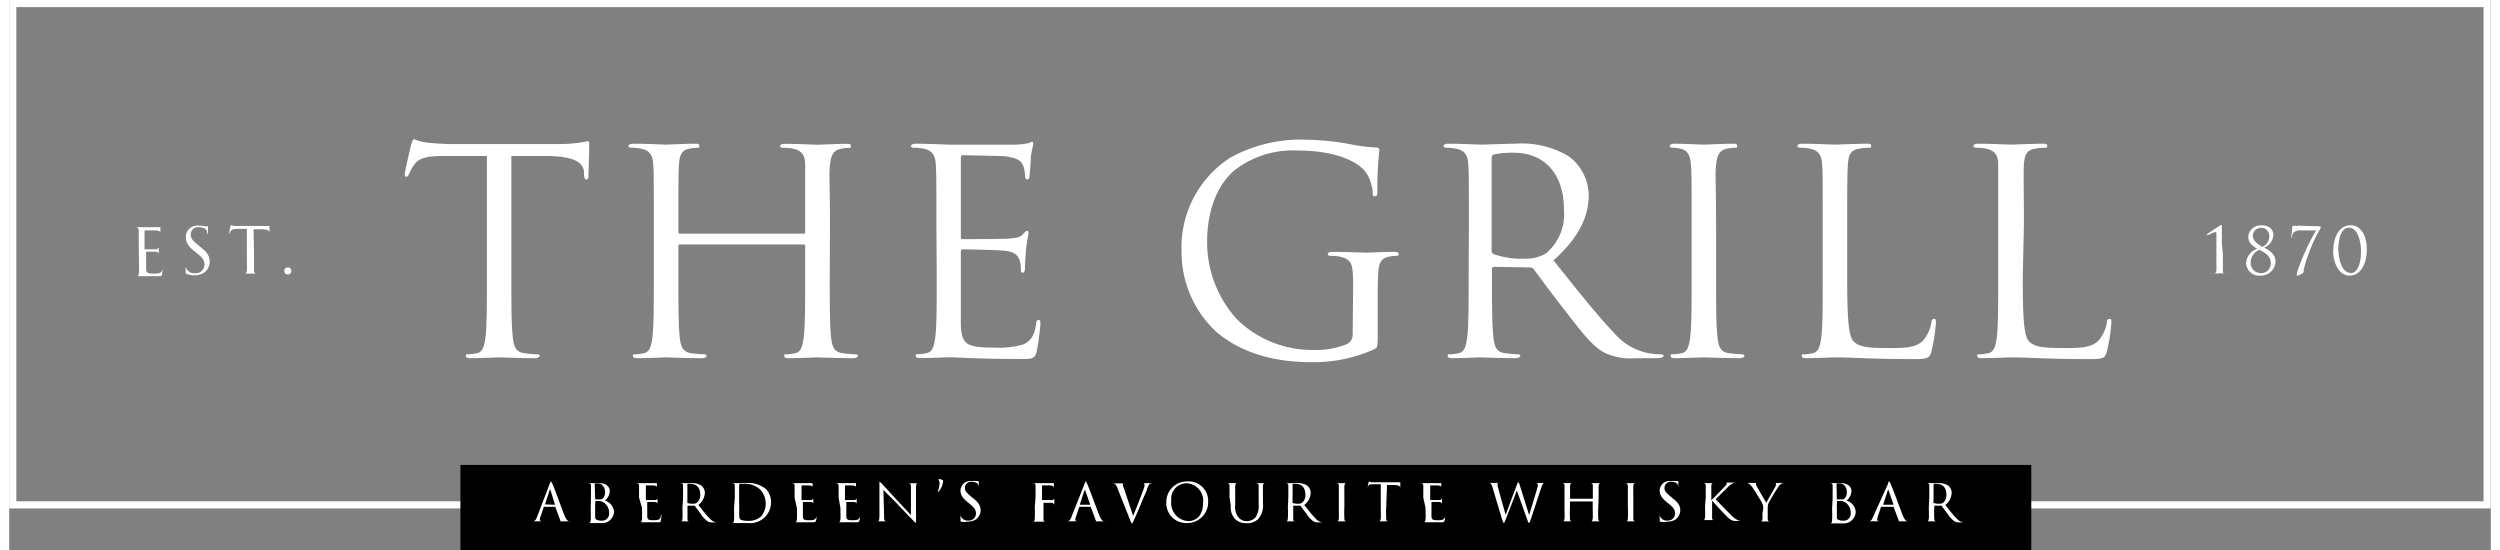 <svg xmlns="http://www.w3.org/2000/svg" width="218" height="48" viewBox="0 0 218.24 48.41">
  <rect x="0" y="0" width="218.24" height="48.41" fill="#808080" stroke="none"/>
  <defs>
    <style>
      .cls-1 {
        fill: #fff;
      }

      .cls-2 {
        fill: none;
        stroke: #fff;
        stroke-miterlimit: 10;
        stroke-width: 0.63px;
      }
    </style>
  </defs>
  <title>logo-footer</title>
  <g id="Layer_2" data-name="Layer 2">
    <g id="Layer_1-2" data-name="Layer 1">
      <g>
        <g>
          <path class="cls-1" d="M44.16,24.27c0,2.39,0,4.37.13,5.41.08.73.23,1.28,1,1.38a11.44,11.44,0,0,0,1.15.1c.16,0,.21.07.21.14s-.13.2-.41.2c-1.41,0-3-.07-3.15-.07s-1.75.07-2.52.07c-.28,0-.41-.05-.41-.2s.06-.14.21-.14a4.06,4.06,0,0,0,.77-.1c.51-.1.64-.65.74-1.38.13-1,.13-3,.13-5.41V13.72l-3.79,0c-1.59,0-2.21.2-2.62.79a3.89,3.89,0,0,0-.43.78c-.08.2-.16.25-.26.25s-.13-.08-.13-.23.51-2.39.57-2.59.15-.48.25-.48a5,5,0,0,0,1.13.3c.74.08,1.72.13,2,.13h9.62a12.53,12.53,0,0,0,2.53-.25c.13,0,.13.15.13.3,0,.75-.07,2.47-.07,2.74s-.08.33-.18.33-.18-.08-.21-.43l0-.27c-.11-.75-.7-1.32-3.16-1.37l-3.23,0Z"/>
          <path class="cls-1" d="M72.16,24.27c0,2.39,0,4.37.12,5.41.08.73.23,1.28,1,1.38a11.61,11.61,0,0,0,1.16.1c.15,0,.2.07.2.14s-.13.2-.41.2c-1.41,0-3-.07-3.15-.07s-1.74.07-2.51.07c-.28,0-.41-.05-.41-.2s0-.14.2-.14a4.06,4.06,0,0,0,.77-.1c.51-.1.64-.65.74-1.38.13-1,.13-3,.13-5.41V21.65a.14.14,0,0,0-.15-.15H59a.13.13,0,0,0-.15.15v2.62c0,2.39,0,4.37.12,5.41.08.73.24,1.28,1,1.38a11.61,11.61,0,0,0,1.16.1c.15,0,.2.07.2.14s-.13.2-.41.2c-1.41,0-3-.07-3.15-.07s-1.74.07-2.51.07c-.28,0-.41-.05-.41-.2s.05-.14.2-.14a4.06,4.06,0,0,0,.77-.1c.51-.1.64-.65.74-1.38.13-1,.13-3,.13-5.41V19.88c0-3.89,0-4.59-.05-5.39s-.25-1.25-1.1-1.42a4.94,4.94,0,0,0-.87-.08c-.1,0-.21-.05-.21-.15s.13-.2.41-.2c1.16,0,2.77.08,2.9.08s1.74-.08,2.51-.08c.28,0,.41,0,.41.2s-.1.15-.2.15a3.91,3.91,0,0,0-.64.08c-.7.12-.9.55-.95,1.42s-.05,1.5-.05,5.39v.52c0,.13.07.15.15.15H69.85c.08,0,.15,0,.15-.15v-.52c0-3.89,0-4.59,0-5.39s-.26-1.25-1.1-1.42A4.94,4.94,0,0,0,68,13c-.1,0-.21-.05-.21-.15s.13-.2.41-.2c1.16,0,2.77.08,2.9.08s1.74-.08,2.51-.08c.28,0,.41,0,.41.2s-.1.15-.2.15a3.91,3.91,0,0,0-.64.08c-.7.12-.9.55-1,1.42s0,1.5,0,5.39Z"/>
          <path class="cls-1" d="M81.54,19.88c0-3.89,0-4.59-.05-5.39s-.26-1.25-1.11-1.42a4.85,4.85,0,0,0-.87-.08c-.1,0-.2-.05-.2-.15s.13-.2.41-.2c1.15,0,2.77.08,2.89.08s5.29,0,5.87,0a6.71,6.71,0,0,0,1.11-.12c.13,0,.23-.13.36-.13s.1.1.1.23-.13.47-.21,1.17c0,.25-.07,1.35-.12,1.65,0,.12-.08.27-.18.27s-.21-.12-.21-.32a2.8,2.8,0,0,0-.15-.9c-.18-.4-.44-.7-1.82-.85-.44,0-3.23-.07-3.52-.07-.1,0-.15.07-.15.25v6.88c0,.18,0,.25.15.25.34,0,3.49,0,4.08-.05s1-.1,1.21-.35.28-.32.38-.32.13,0,.13.2-.13.57-.21,1.39c-.05.5-.1,1.43-.1,1.6s0,.48-.18.48-.18-.1-.18-.23a2.51,2.51,0,0,0-.1-.82c-.1-.35-.33-.78-1.33-.88-.7-.07-3.23-.12-3.67-.12-.13,0-.18.07-.18.17v2.2c0,.85,0,3.74,0,4.27.08,1.72.46,2,3,2a7.72,7.72,0,0,0,2.47-.27c.66-.28,1-.78,1.15-1.8,0-.27.1-.37.23-.37s.15.2.15.37a23,23,0,0,1-.33,2.42c-.18.65-.38.65-1.38.65-3.87,0-5.59-.15-6.34-.15-.12,0-1.74.07-2.51.07-.28,0-.41-.05-.41-.2s0-.14.21-.14a4.06,4.06,0,0,0,.77-.1c.51-.1.64-.65.74-1.38.13-1,.13-3,.13-5.41Z"/>
          <path class="cls-1" d="M118.19,25.14c0-2-.12-2.29-1.15-2.57a4.87,4.87,0,0,0-.87-.07c-.1,0-.21-.05-.21-.15s.13-.2.41-.2c1.16,0,2.77.07,2.9.07s1.74-.07,2.51-.07c.28,0,.41.05.41.2s-.1.15-.2.15a3.7,3.7,0,0,0-.64.07c-.69.13-.9.55-.95,1.42s-.05,1.55-.05,2.6v2.79c0,1.13,0,1.18-.34,1.35a12.9,12.9,0,0,1-5.43,1.12c-2,0-5.59-.25-8.43-2.67a9.59,9.59,0,0,1-3.05-7.11,9.37,9.37,0,0,1,4.28-8.2,12.83,12.83,0,0,1,6.82-1.58,22.42,22.42,0,0,1,3.92.43,14.3,14.3,0,0,0,2.07.25c.26,0,.31.12.31.22a30.77,30.77,0,0,0-.18,3.55c0,.39,0,.52-.23.52s-.15-.15-.18-.38a3.64,3.64,0,0,0-.54-1.64c-.64-1-2.71-2-6-2a8.39,8.39,0,0,0-5.49,1.64c-1.48,1.15-2.53,3.42-2.53,6.34A10.07,10.07,0,0,0,108,28.11a9.49,9.49,0,0,0,6.72,2.67,7.25,7.25,0,0,0,2.92-.52.92.92,0,0,0,.51-.88Z"/>
          <path class="cls-1" d="M128.37,19.88c0-3.89,0-4.59-.05-5.39s-.26-1.25-1.1-1.42a4.94,4.94,0,0,0-.87-.08c-.11,0-.21-.05-.21-.15s.13-.2.41-.2c1.15,0,2.77.08,2.9.08.28,0,2.23-.08,3-.08a8,8,0,0,1,4.69,1.1,4.34,4.34,0,0,1,1.77,3.39c0,1.85-.79,3.7-3.1,5.77,2.1,2.62,3.85,4.84,5.33,6.38a5.33,5.33,0,0,0,3.13,1.8,6,6,0,0,0,1,.08c.13,0,.23.07.23.14s-.15.2-.62.2h-1.82a5.35,5.35,0,0,1-2.74-.47c-1.1-.57-2-1.8-3.46-3.67-1.08-1.37-2.28-3-2.79-3.69a.42.42,0,0,0-.34-.15l-3.15-.05c-.13,0-.18.08-.18.2v.6c0,2.39,0,4.37.13,5.41.08.73.23,1.28,1,1.38a11.44,11.44,0,0,0,1.15.1c.16,0,.21.07.21.14s-.13.2-.41.2c-1.41,0-3-.07-3.15-.07s-1.65.07-2.41.07c-.29,0-.41-.05-.41-.2s0-.14.2-.14a4.06,4.06,0,0,0,.77-.1c.51-.1.64-.65.74-1.38.13-1,.13-3,.13-5.41Zm2,2.17a.33.33,0,0,0,.18.3,7.38,7.38,0,0,0,2.69.4,3.41,3.41,0,0,0,1.93-.48,4.51,4.51,0,0,0,1.56-3.84c0-3.12-1.69-5-4.44-5a8.2,8.2,0,0,0-1.71.15.3.3,0,0,0-.21.3Z"/>
          <path class="cls-1" d="M150.11,24.27c0,2.39,0,4.37.13,5.41.07.73.23,1.28,1,1.38a11.44,11.44,0,0,0,1.15.1c.15,0,.21.07.21.14s-.13.2-.41.2c-1.41,0-3-.07-3.16-.07s-1.74.07-2.51.07c-.28,0-.41-.05-.41-.2s0-.14.21-.14a4.17,4.17,0,0,0,.77-.1c.51-.1.64-.65.74-1.38.13-1,.13-3,.13-5.41V19.88c0-3.89,0-4.59-.06-5.39s-.3-1.27-.87-1.4a3.69,3.69,0,0,0-.79-.1c-.1,0-.21-.05-.21-.15s.13-.2.41-.2c.85,0,2.46.08,2.59.08s1.75-.08,2.52-.08c.28,0,.41,0,.41.2s-.11.15-.21.15a4,4,0,0,0-.64.08c-.69.12-.9.55-1,1.42s0,1.5,0,5.39Z"/>
          <path class="cls-1" d="M161.64,24.32c0,3.67.11,5.26.57,5.71s1.08.58,3.07.58c1.36,0,2.49,0,3.11-.75a3.41,3.41,0,0,0,.66-1.5c0-.2.08-.32.23-.32s.16.1.16.37a15.17,15.17,0,0,1-.39,2.5c-.18.57-.25.67-1.61.67-3.69,0-5.39-.15-6.87-.15-.23,0-1.75.07-2.51.07-.29,0-.41-.05-.41-.2s0-.14.2-.14a4.06,4.06,0,0,0,.77-.1c.51-.1.64-.65.74-1.38.13-1,.13-3,.13-5.41V19.88c0-3.89,0-4.59-.05-5.39s-.26-1.25-1.1-1.42a4.94,4.94,0,0,0-.87-.08c-.11,0-.21-.05-.21-.15s.13-.2.41-.2c1.15,0,2.77.08,2.9.08s2-.08,2.77-.08c.28,0,.41,0,.41.2s-.11.15-.21.15a6.11,6.11,0,0,0-.84.08c-.75.12-.95.55-1,1.42s-.06,1.5-.06,5.39Z"/>
          <path class="cls-1" d="M177.08,24.32c0,3.67.1,5.26.56,5.71s1.08.58,3.08.58c1.36,0,2.48,0,3.1-.75a3.41,3.41,0,0,0,.66-1.5c0-.2.08-.32.24-.32s.15.1.15.37a15.17,15.17,0,0,1-.39,2.5c-.17.57-.25.67-1.61.67-3.69,0-5.38-.15-6.87-.15-.23,0-1.74.07-2.51.07-.28,0-.41-.05-.41-.2s0-.14.2-.14a4.06,4.06,0,0,0,.77-.1c.51-.1.64-.65.75-1.38.12-1,.12-3,.12-5.41V19.88c0-3.89,0-4.59,0-5.39s-.25-1.25-1.1-1.42a4.94,4.94,0,0,0-.87-.08c-.1,0-.21-.05-.21-.15s.13-.2.41-.2c1.16,0,2.77.08,2.9.08s2-.08,2.77-.08c.28,0,.41,0,.41.2s-.1.15-.21.15a6.25,6.25,0,0,0-.84.08c-.75.12-.95.55-1,1.42s0,1.5,0,5.39Z"/>
        </g>
        <rect class="cls-2" x="0.31" y="0.31" width="217.61" height="44.09"/>
        <rect x="39.68" y="40.89" width="138.15" height="7.52"/>
        <g>
          <path class="cls-1" d="M47.54,42.53c.06-.16.07-.19.1-.19s0,0,.11.17.8,2.11,1.08,2.82c.17.41.31.49.41.52a.65.65,0,0,0,.18,0s0,0,0,0,0,0-.09,0h-.74c-.09,0-.14,0-.14,0s0,0,0,0a.1.1,0,0,0,0-.13l-.43-1.15s0,0,0,0h-1a0,0,0,0,0,0,0l-.28.83a.8.8,0,0,0-.07.31c0,.09.1.13.18.13h0s.05,0,.05,0,0,0-.07,0H46c-.06,0-.09,0-.09,0s0,0,0,0h.14c.21,0,.31-.21.39-.44ZM48,44.39s0,0,0,0L47.6,43.1c0-.07-.05-.07-.07,0l-.41,1.26s0,0,0,0Z"/>
          <path class="cls-1" d="M51.16,43.76c0-.72,0-.86,0-1s0-.24-.2-.27l-.16,0s0,0,0,0,0,0,.08,0h1c.77,0,.94.47.94.7a1.18,1.18,0,0,1-.44.84,1.09,1.09,0,0,1,.81,1A1.06,1.06,0,0,1,52,46l-.62,0H50.9s-.08,0-.08,0,0,0,0,0H51c.09,0,.12-.13.14-.26s0-.57,0-1Zm.37.11s0,0,0,.05a2.07,2.07,0,0,0,.28,0c.26,0,.33,0,.43-.12a.79.79,0,0,0,.16-.48c0-.38-.17-.8-.63-.8a.9.9,0,0,0-.22,0s-.06,0-.06.06Zm0,.49c0,.36,0,.94,0,1,0,.23,0,.29.16.36a.91.91,0,0,0,.41.07.62.62,0,0,0,.66-.66,1.11,1.11,0,0,0-.46-.93.81.81,0,0,0-.38-.14h-.37s0,0,0,0Z"/>
          <path class="cls-1" d="M55.39,43.76c0-.72,0-.86,0-1s0-.24-.2-.27l-.16,0s0,0,0,0,0,0,.07,0h1.6l.2,0,.06,0s0,0,0,0,0,.09,0,.22,0,.26,0,.31,0,.05,0,.05,0,0,0-.06a.4.4,0,0,0,0-.17c0-.07-.08-.13-.33-.15l-.64,0s0,0,0,0v1.29s0,0,0,0h.74c.12,0,.18,0,.22-.06l.07-.06s0,0,0,0a1.7,1.7,0,0,0,0,.26c0,.09,0,.26,0,.3s0,.09,0,.09,0,0,0-.05a.44.44,0,0,0,0-.15c0-.07-.06-.15-.25-.16s-.58,0-.66,0,0,0,0,0v1.21c0,.33.09.39.55.39a1.32,1.32,0,0,0,.44-.05c.13-.06.18-.15.21-.34s0-.07.05-.07,0,0,0,.07a3.12,3.12,0,0,1-.06.45c0,.12-.07.12-.25.12-.7,0-1,0-1.15,0h-.46c-.05,0-.07,0-.07,0s0,0,0,0h.14c.1,0,.12-.13.14-.26s0-.57,0-1Z"/>
          <path class="cls-1" d="M59.26,43.76c0-.72,0-.86,0-1s0-.24-.2-.27l-.16,0s0,0,0,0,0,0,.07,0H60a1.45,1.45,0,0,1,.86.21.82.82,0,0,1,.32.63,1.45,1.45,0,0,1-.57,1.08c.39.49.7.9,1,1.19a1,1,0,0,0,.57.34h.19a0,0,0,0,1,0,0s0,0-.11,0h-.34a.93.93,0,0,1-.5-.09,2.43,2.43,0,0,1-.63-.69l-.51-.69s0,0-.06,0h-.57a0,0,0,0,0,0,0v.12c0,.44,0,.81,0,1s0,.24.18.26h.21s0,0,0,0,0,0-.07,0H59s-.07,0-.07,0a0,0,0,0,1,0,0h.14c.1,0,.12-.13.14-.26s0-.57,0-1Zm.38.41a.09.09,0,0,0,0,.06,1.33,1.33,0,0,0,.49.07.58.58,0,0,0,.35-.09.86.86,0,0,0,.29-.72c0-.58-.31-.93-.81-.93a1.17,1.17,0,0,0-.32,0,.05.05,0,0,0,0,0Z"/>
          <path class="cls-1" d="M63.81,43.76c0-.72,0-.86,0-1s0-.24-.2-.27l-.16,0s0,0,0,0,0,0,.08,0h1.15a2.51,2.51,0,0,1,1.88.53A1.68,1.68,0,0,1,67,44.13a1.88,1.88,0,0,1-.5,1.31A1.86,1.86,0,0,1,65,46c-.4,0-1,0-1,0h-.45c-.06,0-.08,0-.08,0s0,0,0,0h.14c.09,0,.12-.13.13-.26a8.89,8.89,0,0,0,0-1Zm.39.51c0,.49,0,.92,0,1a.89.89,0,0,0,.05.36c.06.08.24.18.79.18a1.61,1.61,0,0,0,1.12-.43,1.81,1.81,0,0,0-.08-2.29,1.9,1.9,0,0,0-1.53-.53,1.21,1.21,0,0,0-.3,0,.09.09,0,0,0-.06.09v1.58Z"/>
          <path class="cls-1" d="M69.07,43.76c0-.72,0-.86,0-1s0-.24-.2-.27l-.16,0s0,0,0,0,0,0,.07,0h1.6l.2,0s0,0,.07,0,0,0,0,0,0,.09,0,.22,0,.26,0,.31,0,.05,0,.05,0,0,0-.06a.67.67,0,0,0,0-.17c0-.07-.08-.13-.33-.15l-.64,0s0,0,0,0v1.29s0,0,0,0h.74c.11,0,.18,0,.22-.06s0-.06.07-.06,0,0,0,0,0,.1,0,.26,0,.26,0,.3,0,.09,0,.09,0,0,0-.05a.44.44,0,0,0,0-.15c0-.07-.06-.15-.24-.16s-.59,0-.67,0a0,0,0,0,0,0,0v.42c0,.15,0,.7,0,.79,0,.33.08.39.54.39a1.38,1.38,0,0,0,.45-.05.39.39,0,0,0,.21-.34c0-.05,0-.07,0-.07s0,0,0,.07,0,.35-.06.45-.07.12-.25.12c-.71,0-1,0-1.16,0h-.45c-.06,0-.08,0-.08,0s0,0,0,0h.14c.09,0,.11-.13.13-.26a8.89,8.89,0,0,0,0-1Z"/>
          <path class="cls-1" d="M72.94,43.76c0-.72,0-.86,0-1s-.05-.24-.2-.27l-.16,0s0,0,0,0,0,0,.08,0H74.2l.21,0,.06,0s0,0,0,0,0,.09,0,.22,0,.26,0,.31,0,.05,0,.05,0,0,0-.06a.67.67,0,0,0,0-.17c0-.07-.08-.13-.33-.15l-.64,0s0,0,0,0v1.29s0,0,0,0h.74c.11,0,.18,0,.22-.06s.05-.06.07-.06,0,0,0,0,0,.1,0,.26,0,.26,0,.3,0,.09,0,.09,0,0,0-.05a.44.44,0,0,0,0-.15c0-.07-.06-.15-.24-.16s-.59,0-.67,0a0,0,0,0,0,0,0v1.21c0,.33.09.39.54.39a1.38,1.38,0,0,0,.45-.05.39.39,0,0,0,.21-.34c0-.05,0-.07,0-.07s0,0,0,.07,0,.35-.06.45-.07.12-.25.12c-.71,0-1,0-1.15,0h-.46c-.05,0-.08,0-.08,0s0,0,0,0h.14c.09,0,.12-.13.14-.26s0-.57,0-1Z"/>
          <path class="cls-1" d="M76.94,45.31c0,.38,0,.5.18.54a1.11,1.11,0,0,0,.23,0s0,0,0,0,0,0-.08,0h-1s-.07,0-.07,0,0,0,0,0a.76.76,0,0,0,.19,0c.11,0,.14-.17.14-.6V42.58c0-.18,0-.24,0-.24s.12.11.17.15l1.48,1.61c.46.49,1,1.06,1.12,1.21l0-2.37c0-.3,0-.4-.18-.44l-.23,0s0,0,0,0,0,0,.1,0H80c.05,0,.08,0,.08,0s0,0-.05,0l-.11,0c-.15,0-.17.13-.17.41v2.74c0,.31,0,.33,0,.33s-.09,0-.34-.3c0,0-.72-.73-1.21-1.26S77,43.24,76.88,43.07Z"/>
          <path class="cls-1" d="M81.73,42.2s0-.05,0-.08l0,0a1.44,1.44,0,0,1,.33.08.11.11,0,0,1,.07.12,1.62,1.62,0,0,1-.4.92s0,0-.06,0a0,0,0,0,1,0,0,.08.08,0,0,1,0-.06,1.7,1.7,0,0,0,.15-.67A.57.57,0,0,0,81.73,42.2Z"/>
          <path class="cls-1" d="M83.73,45.88c-.06,0-.07-.05-.07-.18s0-.42,0-.49,0-.08,0-.08,0,0,0,0a.62.62,0,0,0,0,.18.64.64,0,0,0,.69.47.62.62,0,0,0,.67-.62c0-.32-.14-.51-.54-.84l-.21-.17c-.5-.41-.61-.7-.61-1a.86.86,0,0,1,1-.84,1.63,1.63,0,0,1,.43,0l.17,0s0,0,0,0,0,.17,0,.49c0,.08,0,.11,0,.11s0,0,0-.06a.6.6,0,0,0-.06-.23c0-.06-.15-.25-.58-.25a.53.53,0,0,0-.57.54c0,.27.13.42.57.78l.13.11c.55.43.68.72.68,1.09a1,1,0,0,1-.4.78,1.22,1.22,0,0,1-.7.2A1.48,1.48,0,0,1,83.73,45.88Z"/>
          <path class="cls-1" d="M90.26,43.76c0-.72,0-.86,0-1s0-.24-.2-.27l-.16,0s0,0,0,0,0,0,.08,0H91.6l.21,0s0,0,.06,0,0,0,0,0,0,.09,0,.22,0,.26,0,.31,0,.05,0,.05,0,0,0-.05a.45.45,0,0,0,0-.18.38.38,0,0,0-.32-.15h-.72s0,0,0,0v1.29s0,0,0,0h.81c.11,0,.17,0,.22-.08s0,0,.05,0,0,0,0,0,0,.1,0,.26,0,.28,0,.31,0,.09,0,.09,0,0,0,0a1,1,0,0,0,0-.17.28.28,0,0,0-.24-.17h-.71s0,0,0,0v.4c0,.44,0,.81,0,1s0,.24.19.26h.21a0,0,0,0,1,0,0s0,0-.07,0H90c-.06,0-.08,0-.08,0s0,0,0,0h.14c.09,0,.12-.13.13-.26a8.89,8.89,0,0,0,0-1Z"/>
          <path class="cls-1" d="M94.58,42.53c.06-.16.07-.19.1-.19s0,0,.1.17.81,2.11,1.09,2.82c.17.41.31.49.4.52a.68.68,0,0,0,.19,0s.05,0,.05,0,0,0-.1,0h-.73c-.09,0-.14,0-.14,0a0,0,0,0,1,0,0s.06-.06,0-.13l-.43-1.15s0,0,0,0h-1a0,0,0,0,0,0,0l-.28.83a.8.8,0,0,0-.07.31c0,.09.1.13.18.13h0s0,0,0,0,0,0-.07,0H93c-.06,0-.09,0-.09,0s0,0,0,0h.14c.21,0,.31-.21.39-.44Zm.49,1.86s0,0,0,0l-.44-1.26c0-.07,0-.07-.07,0l-.41,1.26s0,0,0,0Z"/>
          <path class="cls-1" d="M98.84,45.37c.27-.63.9-2.26,1-2.59a.86.86,0,0,0,0-.18.12.12,0,0,0-.06-.11.55.55,0,0,0-.18,0s0,0,0,0,0,0,.11,0h.82s.08,0,.08,0,0,0-.06,0a.38.38,0,0,0-.22.06c-.06,0-.13.12-.26.44,0,.13-.29.69-.52,1.27s-.5,1.18-.61,1.41-.15.36-.19.36-.08-.07-.17-.29l-1.14-2.87c-.11-.26-.18-.31-.34-.36a.69.69,0,0,0-.18,0s0,0,0,0,0,0,.13,0h1q.12,0,.12,0s0,0,0,0a.48.48,0,0,0-.18,0,.09.09,0,0,0-.06.09,1.65,1.65,0,0,0,.12.39Z"/>
          <path class="cls-1" d="M103.6,42.34a1.71,1.71,0,0,1,1.84,1.76A1.84,1.84,0,0,1,103.57,46a1.75,1.75,0,0,1-1.81-1.84A1.81,1.81,0,0,1,103.6,42.34Zm.1,3.49c.42,0,1.29-.24,1.29-1.6a1.53,1.53,0,0,0-1.42-1.73A1.35,1.35,0,0,0,102.2,44,1.6,1.6,0,0,0,103.7,45.83Z"/>
          <path class="cls-1" d="M107.32,43.76c0-.72,0-.86,0-1s0-.24-.2-.27l-.16,0s0,0,0,0,0,0,.07,0h1c.06,0,.08,0,.08,0s0,0,0,0l-.11,0c-.13,0-.17.1-.18.27s0,.28,0,1v.66a1.43,1.43,0,0,0,.35,1.15.91.91,0,0,0,.71.26,1,1,0,0,0,.73-.34,1.76,1.76,0,0,0,.27-1.14v-.59c0-.72,0-.86,0-1s0-.24-.2-.27l-.16,0s0,0,0,0,0,0,.07,0h.89s.07,0,.07,0,0,0,0,0a.27.27,0,0,0-.12,0c-.13,0-.16.1-.17.27s0,.28,0,1v.5a1.83,1.83,0,0,1-.43,1.4,1.38,1.38,0,0,1-1,.35,1.43,1.43,0,0,1-1-.34,1.52,1.52,0,0,1-.4-1.22Z"/>
          <path class="cls-1" d="M112.49,43.76c0-.72,0-.86,0-1s0-.24-.2-.27l-.16,0s0,0,0,0,0,0,.07,0h1.08a1.43,1.43,0,0,1,.86.21.82.82,0,0,1,.32.63,1.42,1.42,0,0,1-.57,1.08c.39.49.71.9,1,1.19a1,1,0,0,0,.57.34h.18a0,0,0,0,1,0,0s0,0-.11,0h-.33a.91.91,0,0,1-.5-.09,2.29,2.29,0,0,1-.63-.69c-.2-.25-.42-.56-.51-.69a.07.07,0,0,0-.06,0h-.58a0,0,0,0,0,0,0v.12c0,.44,0,.81,0,1s0,.24.18.26h.22a0,0,0,0,1,0,0s0,0-.07,0h-1s-.07,0-.07,0,0,0,0,0h.14c.09,0,.11-.13.13-.26a8.89,8.89,0,0,0,0-1Zm.37.41a.09.09,0,0,0,0,.06,1.37,1.37,0,0,0,.49.07.56.56,0,0,0,.35-.09.83.83,0,0,0,.29-.72c0-.58-.31-.93-.81-.93a1,1,0,0,0-.31,0,.05.05,0,0,0,0,0Z"/>
          <path class="cls-1" d="M117.42,44.59a8.89,8.89,0,0,0,0,1c0,.13,0,.24.18.26h.21s0,0,0,0,0,0-.08,0h-1s-.08,0-.08,0,0,0,0,0h.14c.1,0,.12-.13.14-.26s0-.57,0-1v-.83c0-.72,0-.86,0-1s0-.24-.16-.27l-.14,0s0,0,0,0,0,0,.07,0h.93c.06,0,.08,0,.08,0s0,0,0,0l-.12,0c-.12,0-.16.1-.17.27s0,.28,0,1Z"/>
          <path class="cls-1" d="M121.1,44.59a8.89,8.89,0,0,0,0,1c0,.13,0,.24.18.26h.21s0,0,0,0,0,0-.08,0h-1s-.07,0-.07,0,0,0,0,0h.14c.1,0,.12-.13.14-.26s0-.57,0-1v-2H120c-.29,0-.4,0-.48.15l-.08.14s0,.05,0,.05,0,0,0,0,.1-.45.11-.49,0-.09,0-.09.08,0,.21.06l.37,0h1.75l.33,0,.13,0s0,0,0,0,0,.47,0,.52,0,.06,0,.06,0,0,0-.08v0c0-.14-.13-.25-.58-.26h-.59Z"/>
          <path class="cls-1" d="M124.36,43.76c0-.72,0-.86,0-1s0-.24-.2-.27l-.16,0s0,0,0,0,0,0,.08,0h1.59l.21,0,.06,0s0,0,0,0,0,.09,0,.22,0,.26,0,.31,0,.05,0,.05,0,0,0-.06a.67.67,0,0,0,0-.17c0-.07-.08-.13-.33-.15l-.64,0s0,0,0,0v1.29s0,0,0,0h.74c.11,0,.18,0,.22-.06s.05-.06.07-.06,0,0,0,0,0,.1,0,.26,0,.26,0,.3,0,.09,0,.09,0,0,0-.05a.86.86,0,0,0,0-.15c0-.07-.07-.15-.25-.16s-.59,0-.67,0a0,0,0,0,0,0,0v1.21c0,.33.09.39.54.39a1.35,1.35,0,0,0,.45-.05.39.39,0,0,0,.21-.34c0-.05,0-.07,0-.07s0,0,0,.07,0,.35-.06.45-.07.12-.25.12c-.71,0-1,0-1.15,0h-.46s-.08,0-.08,0,0,0,0,0h.14c.09,0,.12-.13.14-.26s0-.57,0-1Z"/>
          <path class="cls-1" d="M133.67,45.3h0c.12-.43.55-1.79.72-2.39a1.28,1.28,0,0,0,.05-.29c0-.09-.05-.15-.27-.15,0,0,0,0,0,0s0,0,.08,0h.85s.07,0,.07,0,0,0,0,0a.61.61,0,0,0-.16,0c-.14,0-.22.25-.3.5-.21.6-.68,2.08-.86,2.6-.12.35-.15.41-.2.41s-.07-.07-.14-.25l-.92-2.59h0l-1,2.59c-.08.19-.1.25-.15.25s-.07-.06-.17-.37l-.83-2.77c-.07-.25-.13-.32-.26-.37a.88.88,0,0,0-.21,0s0,0,0,0,0,0,.08,0h1c.06,0,.08,0,.08,0s0,0,0,0a.47.47,0,0,0-.19,0,.15.15,0,0,0-.06.12,2.94,2.94,0,0,0,.09.42c.07.3.56,2,.63,2.27h0l1-2.67c.07-.19.09-.21.11-.21s.06.06.12.22Z"/>
          <path class="cls-1" d="M139.75,44.59a8.89,8.89,0,0,0,0,1c0,.13,0,.24.18.26h.21s0,0,0,0,0,0-.08,0h-1s-.08,0-.08,0,0,0,0,0h.14c.1,0,.12-.13.14-.26s0-.57,0-1V44.1a0,0,0,0,0,0,0h-2s0,0,0,0v.49a8.89,8.89,0,0,0,0,1c0,.13,0,.24.18.26h.21s0,0,0,0,0,0-.08,0h-1s-.07,0-.07,0a0,0,0,0,1,0,0h.14c.1,0,.12-.13.14-.26s0-.57,0-1v-.83c0-.72,0-.86,0-1s0-.24-.2-.27l-.16,0s0,0,0,0,0,0,.07,0h1s.07,0,.07,0,0,0,0,0l-.11,0c-.13,0-.17.1-.18.27s0,.28,0,1v.1s0,0,0,0h2s0,0,0,0v-.1c0-.72,0-.86,0-1s0-.24-.2-.27l-.16,0s0,0,0,0,0,0,.08,0h1c.06,0,.08,0,.08,0s0,0,0,0l-.11,0c-.13,0-.17.1-.18.27s0,.28,0,1Z"/>
          <path class="cls-1" d="M142.83,44.59c0,.44,0,.81,0,1s.05.24.19.26h.21a0,0,0,0,1,0,0s0,0-.07,0h-1c-.06,0-.08,0-.08,0s0,0,0,0h.14c.09,0,.12-.13.13-.26a8.89,8.89,0,0,0,0-1v-.83c0-.72,0-.86,0-1s-.06-.24-.16-.27l-.15,0s0,0,0,0,0,0,.07,0h.93s.08,0,.08,0,0,0,0,0l-.12,0c-.12,0-.16.1-.17.27s0,.28,0,1Z"/>
          <path class="cls-1" d="M145.22,45.88c-.07,0-.07-.05-.07-.18s0-.42,0-.49,0-.08,0-.08,0,0,0,0a.62.62,0,0,0,0,.18.63.63,0,0,0,.69.47.62.62,0,0,0,.66-.62c0-.32-.13-.51-.53-.84l-.21-.17c-.5-.41-.61-.7-.61-1a.86.86,0,0,1,1-.84,1.69,1.69,0,0,1,.43,0l.16,0s.05,0,.05,0,0,.17,0,.49c0,.08,0,.11,0,.11s0,0,0-.06a.6.6,0,0,0-.06-.23c0-.06-.15-.25-.58-.25a.54.54,0,0,0-.58.54c0,.27.13.42.57.78l.13.11c.56.43.69.72.69,1.09a1,1,0,0,1-.4.78,1.23,1.23,0,0,1-.71.2A1.44,1.44,0,0,1,145.22,45.88Z"/>
          <path class="cls-1" d="M149.2,43.76c0-.72,0-.86,0-1s0-.24-.2-.27l-.16,0s0,0,0,0,0,0,.07,0h1s.07,0,.07,0,0,0,0,0l-.12,0c-.13,0-.17.1-.17.27s0,.28,0,1V44h0c.08-.08.93-.94,1.1-1.13s.25-.25.25-.33,0-.09-.06-.1,0,0,0,0,0,0,0,0h.8c.05,0,.07,0,.07,0s0,0,0,0a.77.77,0,0,0-.27.07,1.68,1.68,0,0,0-.5.4c-.12.11-.93.91-1,1,.12.14,1.09,1.14,1.29,1.32a2,2,0,0,0,.69.53.68.68,0,0,0,.29.06s.06,0,.06,0,0,0-.1,0h-.56a1,1,0,0,1-.57-.28c-.21-.18-1.2-1.25-1.42-1.52h0v.46c0,.44,0,.81,0,1s0,.24.18.26H150s0,0,0,0,0,0-.07,0h-1c-.05,0-.07,0-.07,0a0,0,0,0,1,0,0H149c.1,0,.12-.13.14-.26s0-.57,0-1Z"/>
          <path class="cls-1" d="M154.26,44.73a1,1,0,0,0-.11-.49c0-.07-.66-1.1-.82-1.34a1.42,1.42,0,0,0-.32-.35.43.43,0,0,0-.2-.08s-.05,0-.05,0,0,0,.06,0h.86s.06,0,.06,0,0,0-.07,0a.1.1,0,0,0-.06.09.38.38,0,0,0,.06.18c.07.14.77,1.34.86,1.48.09-.2.68-1.22.77-1.38a.42.42,0,0,0,.08-.23c0-.07,0-.12-.07-.14s-.07,0-.07,0,0,0,.07,0h.76s.06,0,.06,0,0,0-.06,0a.4.4,0,0,0-.21.07.79.79,0,0,0-.25.24,15.27,15.27,0,0,0-.89,1.48,1.15,1.15,0,0,0-.07.47v.4c0,.08,0,.27,0,.47s.05.24.19.26h.21s0,0,0,0,0,0-.07,0h-1c-.05,0-.07,0-.07,0s0,0,0,0h.14c.09,0,.13-.13.14-.26s0-.39,0-.47Z"/>
          <path class="cls-1" d="M160.36,43.76c0-.72,0-.86,0-1s0-.24-.2-.27l-.16,0s0,0,0,0,0,0,.08,0h1c.77,0,.94.47.94.7a1.18,1.18,0,0,1-.44.84,1.1,1.1,0,0,1,.81,1,1.07,1.07,0,0,1-1.2,1l-.62,0h-.45c-.06,0-.08,0-.08,0s0,0,0,0h.14c.09,0,.12-.13.13-.26a8.89,8.89,0,0,0,0-1Zm.37.11a0,0,0,0,0,0,.05,2.55,2.55,0,0,0,.29,0c.26,0,.33,0,.42-.12a.73.73,0,0,0,.17-.48c0-.38-.17-.8-.63-.8a.9.9,0,0,0-.22,0s-.06,0-.06.06Zm0,.49c0,.36,0,.94,0,1,0,.23,0,.29.15.36a1,1,0,0,0,.42.07.61.61,0,0,0,.65-.66,1.1,1.1,0,0,0-.45-.93.81.81,0,0,0-.39-.14h-.36s0,0,0,0Z"/>
          <path class="cls-1" d="M165.24,42.53c0-.16.07-.19.1-.19s0,0,.1.17.81,2.11,1.09,2.82c.17.41.31.49.4.52a.68.68,0,0,0,.19,0s0,0,0,0,0,0-.1,0h-.73c-.09,0-.14,0-.14,0a0,0,0,0,1,0,0s.06-.06,0-.13l-.43-1.15a0,0,0,0,0-.05,0h-1a.07.07,0,0,0-.05,0l-.28.83a1,1,0,0,0-.06.31c0,.09.1.13.18.13h0s0,0,0,0,0,0-.07,0h-.89c-.06,0-.09,0-.09,0s0,0,0,0h.14c.21,0,.3-.21.39-.44Zm.48,1.86s0,0,0,0l-.44-1.26c0-.07-.05-.07-.07,0l-.41,1.26s0,0,0,0Z"/>
          <path class="cls-1" d="M168.86,43.76c0-.72,0-.86,0-1s0-.24-.2-.27l-.16,0s0,0,0,0,0,0,.08,0h1.08a1.42,1.42,0,0,1,.85.21.79.79,0,0,1,.32.63,1.43,1.43,0,0,1-.56,1.08c.38.49.7.9,1,1.19a1,1,0,0,0,.57.34h.18a0,0,0,0,1,0,0s0,0-.11,0h-.33a.91.91,0,0,1-.5-.09,2.43,2.43,0,0,1-.63-.69c-.2-.25-.42-.56-.51-.69s0,0-.06,0h-.58a0,0,0,0,0,0,0v.12a8.89,8.89,0,0,0,0,1c0,.13,0,.24.18.26h.21s0,0,0,0,0,0-.07,0h-1s-.08,0-.08,0,0,0,0,0h.14c.09,0,.12-.13.14-.26s0-.57,0-1Zm.37.41a.09.09,0,0,0,0,.06,1.37,1.37,0,0,0,.49.07.59.59,0,0,0,.36-.09.85.85,0,0,0,.28-.72c0-.58-.31-.93-.81-.93a1.09,1.09,0,0,0-.31,0,.07.07,0,0,0,0,0Z"/>
        </g>
        <g>
          <g>
            <path class="cls-1" d="M11.39,21.53c0-.89,0-1,0-1.22s-.06-.29-.25-.33h-.19a0,0,0,0,1,0,0s0,0,.09,0h1.93l.24,0s.05,0,.08,0,0,0,0,.05,0,.11,0,.27,0,.3,0,.37,0,.06,0,.06,0,0,0-.07a.54.54,0,0,0,0-.2c0-.09-.09-.16-.4-.2H11.9s0,0,0,.05v1.56s0,.06,0,.06h.9c.13,0,.21,0,.26-.08s.06-.07.09-.07,0,0,0,0,0,.13,0,.32,0,.32,0,.36,0,.11,0,.11,0,0,0-.05a.65.65,0,0,0,0-.19c0-.08-.08-.17-.3-.2l-.81,0a0,0,0,0,0,0,0v1.47c0,.39.1.46.66.46a1.66,1.66,0,0,0,.54-.06c.15-.06.22-.18.26-.41,0-.06,0-.08,0-.08s0,0,0,.08a4.85,4.85,0,0,1-.07.55c0,.15-.09.15-.31.15-.85,0-1.23,0-1.39,0l-.56,0c-.06,0-.09,0-.09,0s0,0,0,0l.17,0c.11,0,.14-.15.16-.31s0-.69,0-1.23Z"/>
            <path class="cls-1" d="M15.61,24.09c-.08,0-.09-.07-.09-.22s0-.51,0-.6,0-.09,0-.09,0,0,0,.06a1.62,1.62,0,0,0,0,.21.78.78,0,0,0,.84.58.76.76,0,0,0,.81-.75c0-.39-.17-.62-.65-1l-.26-.21c-.6-.49-.73-.84-.73-1.22a1,1,0,0,1,1.17-1,2.4,2.4,0,0,1,.52.05.66.66,0,0,0,.2,0c.05,0,.06,0,.06,0s0,.22,0,.6c0,.09,0,.13,0,.13s0,0-.05-.07a.89.89,0,0,0-.07-.28c0-.07-.19-.3-.71-.3a.64.64,0,0,0-.69.65c0,.32.15.52.69.95l.15.13c.67.52.83.87.83,1.32a1.17,1.17,0,0,1-.48.94,1.48,1.48,0,0,1-.85.24A1.75,1.75,0,0,1,15.61,24.09Z"/>
            <path class="cls-1" d="M21.53,22.52c0,.54,0,1,0,1.23s.05.29.22.31l.25,0a0,0,0,0,1,0,0s0,0-.1,0l-.69,0-.55,0c-.07,0-.09,0-.09,0a0,0,0,0,1,0,0l.17,0c.11,0,.14-.15.16-.31s0-.69,0-1.23V20.13h-.83c-.35,0-.49.05-.58.18l-.1.18s0,.05-.05.05,0,0,0-.05.11-.54.12-.58,0-.11.06-.11a1.94,1.94,0,0,0,.25.07l.45,0h2.11a2.91,2.91,0,0,0,.56,0s0,0,0,.07,0,.55,0,.62,0,.07,0,.07,0,0,0-.09v-.07c0-.17-.15-.3-.69-.31h-.71Z"/>
            <path class="cls-1" d="M24.19,23.83a.3.3,0,0,1,.31-.31.29.29,0,0,1,.31.3.31.31,0,0,1-.32.32A.3.3,0,0,1,24.19,23.83Z"/>
          </g>
          <g>
            <path class="cls-1" d="M194.68,22.44c0,.57,0,1,0,1.3s0,.26.22.3a3.08,3.08,0,0,0,.38,0,0,0,0,0,1,0,0s0,0-.09,0c-.43,0-.79,0-.82,0l-.86,0c-.06,0-.09,0-.09,0a0,0,0,0,1,0,0,3.93,3.93,0,0,0,.45,0c.19,0,.23-.12.24-.3s0-.73,0-1.3v-1c0-.3,0-.54,0-.86,0-.11,0-.17-.1-.17a3,3,0,0,0-.64.27.11.11,0,0,1-.07,0s0,0,0-.05a.07.07,0,0,1,0-.05l1.09-.73a.3.3,0,0,1,.14-.07s.06.06.06.12,0,.6,0,1.47Z"/>
            <path class="cls-1" d="M197.7,21.88c-.44-.26-.79-.56-.79-1.06a1.1,1.1,0,0,1,1.21-1c.59,0,1,.31,1,.86a1.26,1.26,0,0,1-.81,1.09c.38.2,1,.54,1,1.24A1.28,1.28,0,0,1,198,24.24a1.15,1.15,0,0,1-1.28-1.1A1.43,1.43,0,0,1,197.7,21.88Zm1.19,1.25c0-.62-.48-.89-1-1.16a1.22,1.22,0,0,0-.77,1.12.9.9,0,0,0,.9.93A.84.84,0,0,0,198.89,23.13Zm-1.58-2.42c0,.48.38.71.84,1a1,1,0,0,0,.61-.93.69.69,0,0,0-.71-.74A.71.71,0,0,0,197.31,20.71Z"/>
            <path class="cls-1" d="M203.17,19.9c.08,0,.1,0,.1.06a.2.2,0,0,1,0,.11,14.09,14.09,0,0,0-1.48,3.63,1.19,1.19,0,0,0,0,.19c0,.12-.44.35-.55.35s-.05,0-.05-.06a1.25,1.25,0,0,1,0-.19,19.6,19.6,0,0,1,1.69-3.73h-1.39a.9.9,0,0,0-.53.14.66.66,0,0,0-.21.44c0,.05,0,.08-.05.08s0,0,0-.09.09-.85.09-.9,0-.08.05-.08a2.57,2.57,0,0,0,.54,0Z"/>
            <path class="cls-1" d="M205.9,19.81c1.1,0,1.44,1.22,1.44,2.08,0,1.35-.56,2.35-1.53,2.35s-1.43-1.23-1.43-2.09C204.38,20.81,204.93,19.81,205.9,19.81Zm0,4.22c.56,0,.93-.73.93-1.89,0-1-.32-2.12-1.07-2.12-.56,0-.93.73-.93,1.9C204.86,22.91,205.17,24,205.93,24Z"/>
          </g>
        </g>
      </g>
    </g>
  </g>
</svg>
